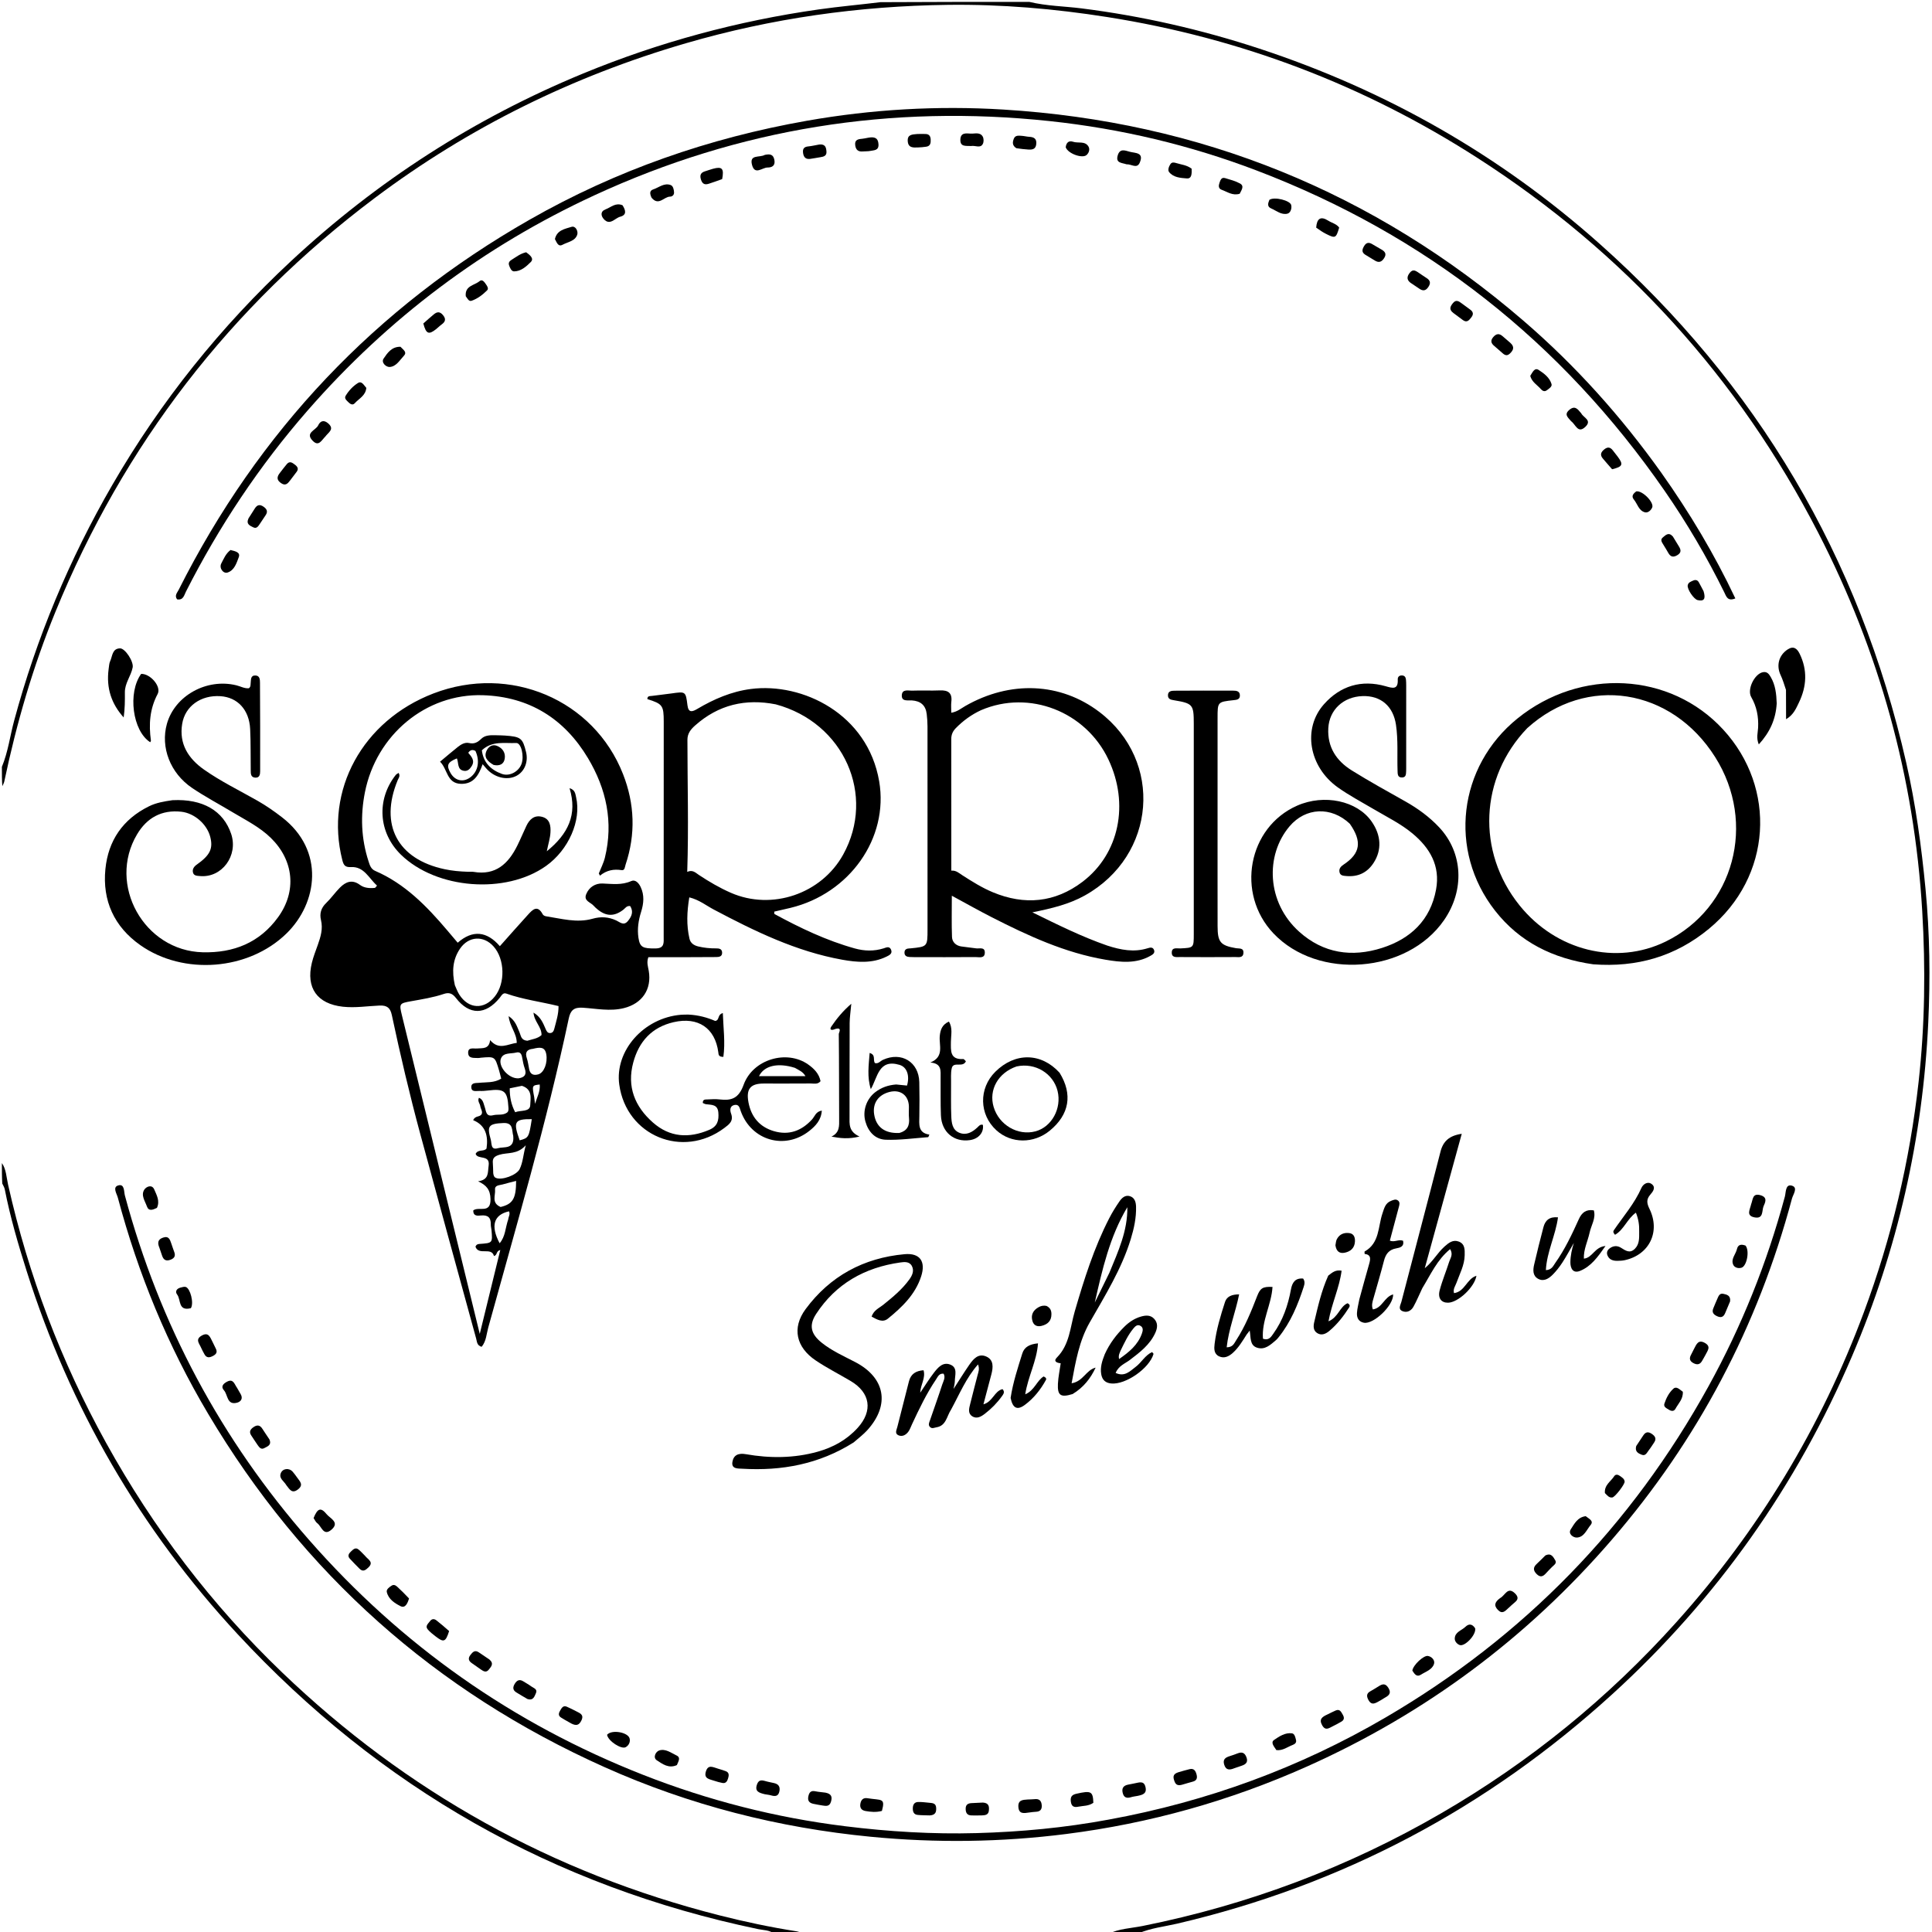 <svg version="1.1" id="Layer_1" xmlns="http://www.w3.org/2000/svg" xmlns:xlink="http://www.w3.org/1999/xlink" x="0px" y="0px"
	 width="100%" viewBox="0 0 1024 1024" enable-background="new 0 0 1024 1024" xml:space="preserve">
<path fill="#000000" opacity="1" stroke="none" 
	d="
M1,406.458 
	C4.33,398.331 5.326,390.021 7.481,382.032 
	C19.349,338.035 36.737,296.379 59.567,256.955 
	C85.225,212.646 116.922,173.13 154.357,138.288 
	C199.927,95.875 251.501,62.696 309.112,38.937 
	C349.344,22.346 391.006,11.095 434.058,4.977 
	C444.753,3.458 455.53,2.516 466.635,1.154 
	C493.021,1 519.042,1 545.531,1 
	C554.916,3.229 564.116,3.293 573.17,4.435 
	C605.316,8.489 636.729,15.654 667.475,25.767 
	C734.687,47.875 795.003,82.192 847.842,129.229 
	C931.274,203.5 985.538,295.185 1010.327,404.186 
	C1015.345,426.252 1018.398,448.598 1020.565,471.139 
	C1022.836,494.761 1023.118,518.406 1022.016,541.992 
	C1019.156,603.217 1005.787,662.186 981.69,718.625 
	C952.271,787.529 909.99,847.432 854.648,897.869 
	C788.301,958.336 711.424,999.15 623.852,1019.587 
	C617.078,1021.167 610.068,1021.869 603.277,1024.767 
	C597.978,1025 592.956,1025 587.467,1025 
	C592.945,1022.233 599.49,1022.038 605.765,1020.777 
	C661.768,1009.526 714.49,989.719 763.921,961.035 
	C810.868,933.792 852.466,899.971 888.669,859.617 
	C932.081,811.226 965.207,756.53 987.887,695.531 
	C1002.576,656.022 1012.217,615.372 1016.895,573.474 
	C1020.269,543.261 1020.614,513.035 1018.811,482.738 
	C1014.606,412.104 996.086,345.333 963.763,282.502 
	C921.362,200.08 860.981,133.733 782.996,83.651 
	C722.932,45.078 657.566,20.195 586.954,9.049 
	C558.913,4.622 530.707,2.214 502.417,2.571 
	C455.296,3.166 408.968,9.698 363.549,22.923 
	C303.518,40.403 248.395,67.556 198.486,105.061 
	C121.988,162.546 65.611,235.729 29.358,324.33 
	C17.476,353.37 8.753,383.378 2.306,414.066 
	C2.138,414.865 1.75,415.617 1.232,416.696 
	C1,413.639 1,410.277 1,406.458 
z"/>
<path fill="#000000" opacity="1" stroke="none" 
	d="
M410.467,1025 
	C407.75,1022.88 404.709,1023.072 402.018,1022.512 
	C293.247,999.878 201.254,947.379 125.892,866.084 
	C74.318,810.449 37.077,746.154 14.136,673.709 
	C9.613,659.427 5.408,645.072 2.525,630.354 
	C2.338,629.398 1.789,628.513 1.204,627.297 
	C1,623.639 1,620.277 1,616.458 
	C3.279,619.639 3.385,623.901 4.285,627.908 
	C15.08,675.982 32.351,721.579 56.21,764.697 
	C81.24,809.934 112.227,850.65 149.517,886.414 
	C215.489,949.687 292.834,992.716 381.488,1015.216 
	C394.868,1018.612 408.388,1021.459 422.04,1023.609 
	C423.169,1023.787 424.256,1024.222 425.682,1024.769 
	C420.978,1025 415.956,1025 410.467,1025 
z"/>
<path fill="#000000" opacity="1" stroke="none" 
	d="
M198.775,470.588 
	C199.331,470.089 199.854,469.386 199.801,469.34 
	C195.531,465.599 193.016,459.178 186.014,459.564 
	C182.969,459.732 182.139,458.637 181.436,455.872 
	C172.022,418.859 192.1,382.015 229.705,367.555 
	C270.247,351.965 314.741,370.783 330.232,410.332 
	C336.38,426.028 336.988,442.112 331.581,458.245 
	C331.18,459.442 331.19,461.461 329.5,461.194 
	C325.335,460.536 321.517,461.207 317.991,464.123 
	C317.789,463.727 317.587,463.331 317.385,462.934 
	C318.478,460.151 319.904,457.449 320.608,454.57 
	C325.217,435.725 321.368,418.109 311.635,401.825 
	C299.111,380.873 280.431,369.237 255.874,368.473 
	C225.77,367.536 199.447,389.467 193.409,419.95 
	C190.977,432.227 191.417,444.453 195.305,456.441 
	C195.966,458.48 196.545,460.594 198.854,461.59 
	C214.626,468.395 226.197,480.306 237.037,493.096 
	C238.75,495.117 240.461,497.14 242.59,499.655 
	C250.465,492.764 257.999,493.482 264.934,501.496 
	C270.073,495.733 274.873,490.262 279.778,484.885 
	C282.229,482.198 284.834,479.312 287.674,484.628 
	C287.94,485.126 288.731,485.54 289.334,485.633 
	C297.531,486.888 305.741,489.305 314.045,486.953 
	C318.505,485.69 322.572,485.974 326.649,487.874 
	C328.674,488.818 330.585,490.831 332.802,488.161 
	C334.862,485.678 335.87,483.131 333.996,480.222 
	C332.093,480.007 331.417,481.364 330.407,482.147 
	C325.701,485.799 321.362,485.791 316.823,482.083 
	C316.051,481.451 315.276,480.796 314.629,480.043 
	C313.034,478.188 309.246,477.543 310.684,473.963 
	C312.202,470.184 315.561,468.128 319.371,468.278 
	C324.528,468.48 329.515,469.238 334.543,466.994 
	C336.728,466.019 338.525,467.955 339.553,470.116 
	C341.627,474.474 341.188,478.891 339.809,483.279 
	C338.39,487.797 337.684,492.375 338.395,497.074 
	C339.158,502.12 340.74,502.786 347.523,502.689 
	C352.317,502.621 351.763,499.531 351.765,496.545 
	C351.782,458.551 351.793,420.557 351.794,382.564 
	C351.795,373.899 351.195,373.091 343.134,370.546 
	C343.044,368.741 344.499,368.989 345.527,368.847 
	C348.988,368.368 352.468,368.032 355.926,367.535 
	C363.389,366.461 363.455,366.425 364.371,373.831 
	C364.897,378.088 367.129,377.186 369.572,375.741 
	C378.399,370.523 387.683,366.511 397.937,365.179 
	C425.298,361.627 459.896,378.367 465.991,414.157 
	C471.117,444.257 450.297,473.606 418.987,481.186 
	C416.106,481.883 413.212,482.525 410.366,483.182 
	C410.422,483.865 410.34,484.369 410.488,484.45 
	C424.106,491.852 438.051,498.515 453.045,502.688 
	C458.101,504.095 463.225,504.252 468.321,502.649 
	C469.697,502.216 471.365,501.324 472.243,503.267 
	C473.224,505.435 471.327,506.309 469.921,507.003 
	C462.334,510.75 454.2,510.07 446.395,508.669 
	C421.988,504.289 399.972,493.546 378.279,482.061 
	C374.227,479.916 370.571,476.91 365.341,475.619 
	C364.093,483.196 363.759,490.393 365.454,497.594 
	C365.999,499.913 367.84,501.105 370.099,501.643 
	C373.194,502.38 376.33,502.692 379.513,502.663 
	C381.061,502.649 382.689,502.84 382.74,504.907 
	C382.792,506.99 381.187,507.241 379.626,507.258 
	C374.627,507.314 369.628,507.317 364.629,507.323 
	C357.661,507.332 350.692,507.326 343.648,507.326 
	C342.618,510.087 343.465,512.312 343.846,514.538 
	C345.531,524.357 340.377,531.887 330.715,534.312 
	C323.36,536.158 316.103,534.568 308.844,534.107 
	C304.19,533.811 302.37,535.476 301.447,539.835 
	C289.749,595.093 273.777,649.242 258.779,703.643 
	C257.834,707.069 257.743,710.863 255.281,713.831 
	C252.774,713.195 252.821,711.106 252.373,709.471 
	C242.47,673.35 232.538,637.237 222.762,601.081 
	C217.114,580.194 212.173,559.128 207.667,537.966 
	C206.864,534.195 205.143,532.788 201.178,532.96 
	C194.705,533.24 188.254,534.297 181.734,533.58 
	C168.141,532.086 162.062,523.627 165.293,510.315 
	C166.074,507.095 167.314,503.981 168.426,500.847 
	C169.941,496.578 171.246,492.333 170.133,487.693 
	C169.299,484.216 170.146,481.239 172.867,478.629 
	C175.497,476.107 177.596,473.036 180.174,470.452 
	C183.255,467.362 186.654,465.952 190.808,469.025 
	C192.982,470.632 195.749,470.895 198.775,470.588 
M411.178,373.323 
	C395.13,370.157 380.788,373.527 368.443,384.502 
	C366.163,386.529 364.349,388.694 364.349,392.112 
	C364.354,415.237 365.036,438.36 364.248,462.113 
	C367.115,460.812 368.661,462.574 370.393,463.718 
	C375.82,467.305 381.407,470.592 387.376,473.202 
	C409.141,482.718 435.374,473.786 446.909,452.933 
	C464.282,421.526 447.4,383.07 411.178,373.323 
M279.473,551.626 
	C282.104,550.78 284.989,550.513 287.02,548.6 
	C287.097,544.214 283.142,541.539 282.766,536.697 
	C286.637,539.005 287.835,542.275 289.201,545.394 
	C289.692,546.514 290.185,547.6 291.6,547.537 
	C293.01,547.474 293.502,546.383 293.807,545.193 
	C294.781,541.378 296.078,537.619 296.033,533.245 
	C286.705,530.943 277.264,529.778 268.322,526.607 
	C266.542,525.976 265.791,527.719 264.855,528.872 
	C257.391,538.068 248.754,538.178 241.643,528.94 
	C239.798,526.544 238.009,525.868 235.274,526.793 
	C229.579,528.72 223.652,529.633 217.758,530.697 
	C211.629,531.803 211.525,531.982 213.043,538.201 
	C224.279,584.238 235.533,630.271 246.782,676.305 
	C249.268,686.478 251.753,696.65 254.281,706.998 
	C257.928,692.098 261.494,677.527 265.168,662.517 
	C262.761,663.082 263.722,665.316 261.816,665.706 
	C260.456,660.723 253.738,665.626 252.008,660.798 
	C252.468,659.579 253.262,659.372 254.111,659.313 
	C261.085,658.829 261.091,658.832 260.506,651.966 
	C260.422,650.972 260.107,649.982 260.134,648.997 
	C260.235,645.38 258.64,643.885 254.967,644.224 
	C253.195,644.387 250.781,644.732 250.846,641.547 
	C253.678,639.25 260.151,643.565 259.976,635.548 
	C259.867,630.519 257.797,628.15 253.383,626.123 
	C259.322,625.252 258.45,621.507 258.99,617.803 
	C259.871,611.771 253.072,614.842 252.096,611.542 
	C253.467,608.97 256.454,610.577 257.872,608.738 
	C258.841,602.095 257.449,596.448 250.799,593.719 
	C251.938,591.047 254.476,592.347 255.372,590.301 
	C255.812,588.98 254.751,587.669 254.543,586.217 
	C254.346,584.838 252.968,583.662 253.85,581.836 
	C256.126,582.769 256.259,584.919 256.895,586.678 
	C257.699,588.902 257.489,592.061 261.397,591.088 
	C263.794,590.492 266.459,591.291 268.664,589.759 
	C269.592,589.114 269.546,588.077 269.485,587.046 
	C268.963,578.252 267.366,576.922 258.663,577.992 
	C257.18,578.174 255.667,578.299 254.181,578.221 
	C252.503,578.132 249.946,578.994 249.802,576.321 
	C249.66,573.692 252.256,574.101 253.94,573.919 
	C257.817,573.498 261.873,574.046 265.65,571.699 
	C265.232,570.088 264.905,568.653 264.486,567.246 
	C262.318,559.953 262.309,559.955 254.915,560.604 
	C254.417,560.648 253.917,560.809 253.428,560.773 
	C251.2,560.611 248.113,561.245 248.129,557.869 
	C248.144,554.894 251.044,555.89 252.842,555.72 
	C255.813,555.438 259.232,556.195 259.767,551.273 
	C264.525,556.88 269.156,553.244 273.885,552.774 
	C273.886,547.563 270.101,543.998 269.591,538.572 
	C273.262,540.998 274.066,544.252 275.37,547.199 
	C276.132,548.919 276.084,551.328 279.473,551.626 
M241.087,522.182 
	C241.853,523.835 242.446,525.597 243.414,527.122 
	C248.333,534.869 256.645,535.27 262.302,528.106 
	C267.891,521.03 267.572,508.37 261.637,501.676 
	C256.31,495.668 248.367,496.16 243.84,502.796 
	C239.932,508.524 239.436,514.819 241.087,522.182 
M261.423,621.801 
	C261.568,622.808 261.763,623.832 262.796,624.301 
	C265.96,625.735 273.846,622.846 275.422,619.644 
	C277.167,616.1 277.279,612.182 278.666,607.016 
	C274.173,612.083 269.02,610.697 264.647,612.063 
	C262.05,612.874 260.968,613.865 261.214,616.478 
	C261.354,617.967 261.317,619.473 261.423,621.801 
M272.023,602.019 
	C271.21,599.061 272.156,594.997 266.815,595.225 
	C258.873,595.564 258.062,596.844 260.075,603.86 
	C260.731,606.144 259.981,609.709 263.87,608.573 
	C267.097,607.631 272.797,609.425 272.023,602.019 
M274.857,571.531 
	C277.907,571.064 279.296,569.637 278.148,566.381 
	C277.49,564.514 277.109,562.534 276.768,560.576 
	C276.438,558.685 275.775,557.296 273.55,557.878 
	C270.773,558.603 266.988,557.776 265.589,560.845 
	C263.712,564.962 269.426,571.86 274.857,571.531 
M282.484,555.892 
	C279.269,556.201 278.167,557.745 279.245,560.934 
	C279.875,562.8 280.066,564.813 280.484,566.753 
	C281.072,569.483 282.825,570.131 285.328,569.427 
	C288.348,568.577 290.319,563.365 289.551,558.837 
	C288.855,554.729 286.211,554.964 282.484,555.892 
M276.624,575.507 
	C274.533,575.937 272.442,576.367 270.169,576.835 
	C270.143,581.372 270.914,585.44 273.055,589.5 
	C276.119,588.297 280.949,589.473 281.041,585.701 
	C281.121,582.433 282.496,577.394 276.624,575.507 
M265.324,639.729 
	C271.807,638.171 273.528,635.303 273.56,625.908 
	C271.154,626.53 268.754,627.098 266.387,627.78 
	C264.739,628.254 262.147,628.1 262.386,630.557 
	C262.687,633.659 260.328,637.532 265.324,639.729 
M269.369,646.301 
	C269.508,644.884 270.556,643.537 269.771,642.027 
	C261.715,643.843 259.865,649.627 264.81,658.952 
	C267.93,655.344 267.778,650.871 269.369,646.301 
M281.859,593.179 
	C272.654,593.076 271.884,594.546 275.444,604.397 
	C280.177,603.131 280.365,602.825 281.859,593.179 
M283.128,581.419 
	C283.275,582.632 283.422,583.844 283.569,585.057 
	C284.592,581.641 286.424,578.477 286.059,574.813 
	C281.987,575.268 281.962,575.32 283.128,581.419 
z"/>
<path fill="#000000" opacity="1" stroke="none" 
	d="
M586.819,501.158 
	C594.107,503.524 601.072,504.844 608.267,502.595 
	C609.568,502.188 611.033,501.826 611.667,503.522 
	C612.284,505.172 610.916,505.946 609.782,506.59 
	C602.146,510.929 593.827,510.006 585.872,508.654 
	C564.457,505.015 544.928,495.975 525.745,486.202 
	C518.807,482.667 512.025,478.825 504.488,474.754 
	C504.488,482.485 504.312,489.554 504.578,496.607 
	C504.679,499.265 506.591,501.174 509.407,501.627 
	C512.028,502.048 514.687,502.23 517.309,502.642 
	C519.072,502.919 521.955,501.744 521.973,504.825 
	C521.992,508.213 518.934,507.247 517.009,507.264 
	C506.18,507.36 495.349,507.306 484.519,507.297 
	C483.687,507.297 482.852,507.278 482.022,507.225 
	C480.543,507.129 479.378,506.58 479.393,504.877 
	C479.408,503.124 480.645,502.721 482.11,502.672 
	C482.277,502.667 482.444,502.666 482.609,502.65 
	C491.611,501.751 491.607,501.751 491.607,492.462 
	C491.607,456.639 491.617,420.816 491.595,384.994 
	C491.593,382.839 491.429,380.675 491.188,378.532 
	C490.66,373.83 487.96,371.523 483.236,371.227 
	C481.137,371.096 477.74,371.97 477.984,368.406 
	C478.214,365.048 481.535,366.134 483.632,366.052 
	C488.457,365.863 493.3,366.139 498.124,365.931 
	C502.517,365.741 504.784,367.229 504.229,371.954 
	C504.019,373.741 504.195,375.573 504.195,377.772 
	C507.401,377.246 509.429,375.452 511.667,374.173 
	C535.511,360.552 562.118,361.725 582.666,377.339 
	C616.825,403.295 612.847,453.46 575.006,474.604 
	C566.749,479.218 557.738,481.422 547.178,483.561 
	C560.854,490.246 573.271,496.45 586.819,501.158 
M519.945,376.42 
	C514.91,378.76 510.491,381.951 506.604,385.92 
	C504.999,387.559 504.188,389.357 504.192,391.693 
	C504.235,414.817 504.218,437.941 504.218,461.461 
	C506.7,461.226 508.29,462.76 510.071,463.906 
	C515.253,467.239 520.48,470.521 526.176,472.897 
	C543.05,479.939 559.163,478.448 573.772,467.354 
	C593.269,452.549 598.648,426.119 587.483,402.537 
	C575.477,377.181 545.62,365.39 519.945,376.42 
z"/>
<path fill="#000000" opacity="1" stroke="none" 
	d="
M587.562,964.437 
	C639.93,954.856 688.801,936.94 734.386,910.299 
	C807.615,867.502 864.7,808.867 905.647,734.583 
	C923.175,702.787 936.561,669.305 946.013,634.237 
	C946.613,632.012 946.251,627.441 949.707,628.419 
	C953.165,629.398 950.367,633.077 949.778,635.283 
	C931.732,702.874 899.876,763.268 854.197,816.199 
	C809.325,868.195 755.438,908.279 692.664,936.318 
	C651.935,954.51 609.406,966.422 565.206,972.044 
	C530.76,976.425 496.229,976.883 461.566,973.524 
	C412.548,968.774 365.481,956.774 320.608,936.704 
	C230.722,896.501 160.548,833.939 110.25,749.231 
	C88.941,713.345 73.187,675.1 62.458,634.786 
	C61.892,632.656 59.539,629.229 62.627,628.31 
	C66.094,627.277 65.633,631.554 66.19,633.624 
	C84.581,702.066 117.131,762.953 163.82,816.213 
	C212.712,871.986 271.732,913.535 340.769,940.666 
	C375.308,954.24 411.014,963.372 447.912,967.938 
	C471.109,970.809 494.359,972.229 517.682,971.581 
	C540.981,970.934 564.183,968.775 587.562,964.437 
z"/>
<path fill="#000000" opacity="1" stroke="none" 
	d="
M844.408,511.099 
	C823.169,508.077 805.44,499.354 792.363,482.619 
	C767.493,450.789 772.822,406.249 804.293,380.811 
	C837.698,353.81 885.253,356.11 913.37,386.737 
	C941.776,417.678 939.237,464.671 905.757,492.299 
	C888.065,506.898 867.637,512.859 844.408,511.099 
M809.449,385.95 
	C784.262,412.214 782.54,451.377 805.322,479.784 
	C824.724,503.975 856.626,511.888 882.898,499.026 
	C919.131,481.287 931.183,436.253 909.063,401.253 
	C885.908,364.614 840.942,357.443 809.449,385.95 
z"/>
<path fill="#000000" opacity="1" stroke="none" 
	d="
M91.429,424.117 
	C107.477,423.316 118.404,429.713 122.524,441.996 
	C126.388,453.514 117.584,465.393 105.979,464.325 
	C104.48,464.188 102.723,464.242 102.283,462.448 
	C101.851,460.686 102.783,459.325 104.301,458.251 
	C111.352,453.266 113.023,449.755 111.436,443.572 
	C109.696,436.792 103.001,430.997 96.117,430.237 
	C85.66,429.083 77.863,433.452 72.653,442.205 
	C56.769,468.891 76.359,503.958 107.45,504.728 
	C123.831,505.134 137.584,499.663 147.378,486.163 
	C157.381,472.375 155.737,456.029 143.553,444.114 
	C137.635,438.326 130.262,434.697 123.274,430.502 
	C116.136,426.216 108.746,422.309 101.854,417.662 
	C90.18,409.791 84.995,396.043 88.457,383.67 
	C92.641,368.713 109.541,359.355 125.278,363.228 
	C127.507,363.776 129.599,365.002 131.904,364.79 
	C132.972,364.004 132.753,362.936 132.867,361.975 
	C133.078,360.214 132.729,357.903 135.459,358.027 
	C137.735,358.13 137.787,360.291 137.797,361.837 
	C137.901,377.498 137.913,393.16 137.883,408.822 
	C137.88,410.496 137.571,412.376 135.18,412.159 
	C132.856,411.948 132.925,410.011 132.897,408.372 
	C132.773,401.042 132.95,393.698 132.585,386.382 
	C132.075,376.165 125.889,369.572 116.78,368.987 
	C106.526,368.328 98.114,374.213 96.562,383.64 
	C94.814,394.26 99.788,402.029 108.126,407.899 
	C117.137,414.24 127.076,419.037 136.623,424.483 
	C141.127,427.052 145.339,429.999 149.436,433.156 
	C172.333,450.799 168.352,478.62 151.873,494.736 
	C131.756,514.407 97.24,517.09 74.309,500.904 
	C60.554,491.195 54.213,477.423 55.86,460.676 
	C57.349,445.537 65.098,434.2 78.976,427.354 
	C82.786,425.475 86.861,424.769 91.429,424.117 
z"/>
<path fill="#000000" opacity="1" stroke="none" 
	d="
M715.427,436.612 
	C705.615,427.329 692.005,427.874 683.443,438.017 
	C670.518,453.33 671.317,478.316 688.602,493.835 
	C701.444,505.365 716.577,507.517 732.522,502.412 
	C747.626,497.577 758.168,487.726 761.151,471.418 
	C763.446,458.864 757.864,449.41 748.598,441.718 
	C742.416,436.586 735.175,433.06 728.296,428.99 
	C721.846,425.174 715.164,421.67 709.077,417.336 
	C693.721,406.4 690.236,386.125 701.778,373.198 
	C710.426,363.513 721.592,360.091 734.401,363.709 
	C737.94,364.708 741.132,365.808 740.838,360.115 
	C740.771,358.802 741.607,357.956 743.055,357.996 
	C744.515,358.037 745.076,358.974 745.194,360.26 
	C745.286,361.254 745.314,362.256 745.314,363.255 
	C745.319,377.921 745.314,392.587 745.31,407.253 
	C745.31,407.753 745.321,408.254 745.285,408.752 
	C745.177,410.233 745.316,411.984 743.19,412.076 
	C740.714,412.184 740.792,410.238 740.736,408.581 
	C740.459,400.432 741.102,392.268 739.892,384.129 
	C738.437,374.337 731.916,368.613 722.134,368.947 
	C711.926,369.296 704.557,376.282 704.031,385.934 
	C703.479,396.043 708.347,403.276 716.455,408.335 
	C725.776,414.151 735.424,419.449 744.998,424.853 
	C751.583,428.57 757.64,433.008 762.786,438.491 
	C775.439,451.974 776.37,471.776 765.369,487.704 
	C745.848,515.967 698.538,519.614 674.919,494.676 
	C654.927,473.568 661.469,438.462 687.531,427.002 
	C701.864,420.699 719.286,424.409 726.974,435.402 
	C732.078,442.701 732.475,450.528 728.021,457.366 
	C724.609,462.604 719.727,464.864 713.52,464.309 
	C712.015,464.174 710.359,464.144 709.965,462.259 
	C709.568,460.363 710.678,459.213 712.195,458.204 
	C721.041,452.318 722.038,446.053 715.427,436.612 
z"/>
<path fill="#000000" opacity="1" stroke="none" 
	d="
M880.506,250.534 
	C895.544,271.76 908.658,293.685 919.766,317.17 
	C915.629,318.914 914.928,316.025 913.932,314.001 
	C904.718,295.277 894.175,277.329 882.306,260.176 
	C827.7,181.262 755.667,124.495 665.942,90.329 
	C630.605,76.873 594.098,68.221 556.486,64.199 
	C472.396,55.206 391.838,68.036 315.032,103.521 
	C256.264,130.671 205.649,168.778 163.059,217.563 
	C137.493,246.847 116.129,278.922 98.559,313.564 
	C97.575,315.505 97.163,318.26 93.862,317.667 
	C92.35,315.65 93.941,314.132 94.693,312.637 
	C136.999,228.56 198.951,163.076 280.721,116.432 
	C326.605,90.259 375.742,73.146 427.728,63.994 
	C462.172,57.929 496.939,55.926 531.725,58.062 
	C636.111,64.472 728.254,101.745 807.566,170.088 
	C835.071,193.79 859.199,220.67 880.506,250.534 
z"/>
<path fill="#000000" opacity="1" stroke="none" 
	d="
M645.333,467 
	C645.337,475.332 645.322,483.164 645.349,490.995 
	C645.378,499.382 646.872,501.128 655.099,502.564 
	C656.772,502.856 659.227,502.243 659.045,505.097 
	C658.869,507.849 656.476,507.245 654.794,507.256 
	C644.964,507.322 635.132,507.316 625.301,507.256 
	C623.583,507.246 621.126,507.699 621.062,505.044 
	C620.985,501.853 623.79,502.77 625.555,502.684 
	C632.713,502.335 632.727,502.394 632.728,495.019 
	C632.732,457.86 632.735,420.701 632.727,383.542 
	C632.724,373.418 632.214,372.821 622.218,371.141 
	C620.658,370.879 619.105,370.616 619.041,368.668 
	C618.964,366.283 620.882,366.101 622.531,366.09 
	C632.862,366.021 643.192,366.019 653.523,366.057 
	C655.189,366.064 657.094,366.208 657.168,368.514 
	C657.243,370.848 655.401,370.926 653.691,371.115 
	C645.332,372.038 645.337,372.05 645.338,380.518 
	C645.338,409.178 645.335,437.839 645.333,467 
z"/>
<path fill="#000000" opacity="1" stroke="none" 
	d="
M452.439,764.525 
	C434.142,776.066 414.32,779.703 393.392,778.452 
	C391.135,778.317 387.574,778.66 388.192,774.866 
	C388.784,771.235 391.316,770.05 395.274,770.743 
	C408.026,772.976 420.802,772.944 433.369,769.435 
	C441.534,767.156 448.794,763.163 454.562,756.816 
	C462.776,747.777 461.318,738.137 450.832,731.939 
	C444.667,728.295 438.248,725.039 432.319,721.049 
	C422,714.104 419.594,703.873 426.981,693.867 
	C439.899,676.369 457.769,666.711 479.428,664.749 
	C487.624,664.007 490.763,668.619 488.25,676.443 
	C485.157,686.07 478.148,692.791 470.614,698.908 
	C467.804,701.188 464.78,699.36 461.962,697.819 
	C463.142,694.369 465.985,693.304 468.119,691.586 
	C473.191,687.503 478.209,683.384 482.037,678.041 
	C483.55,675.93 484.608,673.519 483.326,671.037 
	C482.012,668.495 479.263,668.835 477.049,669.15 
	C458.317,671.821 443.033,680.393 432.568,696.412 
	C428.577,702.521 429.805,707.091 435.542,711.687 
	C440.917,715.992 447.205,718.761 453.256,721.913 
	C469.209,730.222 471.842,744.535 459.752,757.956 
	C457.65,760.289 455.081,762.202 452.439,764.525 
z"/>
<path fill="#000000" opacity="1" stroke="none" 
	d="
M364.871,537.752 
	C370.203,538.005 374.83,539.303 379.067,541.122 
	C381.56,540.736 380.009,537.861 383.113,536.945 
	C383.379,544.888 384.462,552.485 383.4,560.161 
	C380.751,560.182 380.868,558.863 380.72,557.735 
	C379.034,544.885 370.011,538.779 357.04,541.769 
	C345.468,544.437 338.639,552.003 335.632,563.159 
	C332.184,575.949 336.46,586.497 346.057,594.952 
	C354.993,602.824 365.086,603.434 375.896,598.849 
	C380.32,596.973 381.08,593.853 380.738,589.666 
	C380.378,585.263 377.113,585.641 374.187,585.257 
	C373.579,585.177 373.009,584.808 372.494,584.601 
	C372.418,582.529 373.897,582.779 374.921,582.722 
	C377.079,582.604 379.275,582.465 381.409,582.72 
	C387.75,583.48 391.529,582.157 394.13,574.974 
	C399.067,561.342 417.034,556.243 428.291,564.156 
	C431.448,566.375 434.113,569.05 434.906,573.055 
	C433.362,574.907 431.406,574.251 429.693,574.266 
	C421.366,574.335 413.038,574.292 404.711,574.298 
	C397.739,574.302 395.371,577.177 396.702,584.263 
	C398.15,591.972 402.601,597.297 410.139,599.521 
	C418.108,601.872 424.82,599.415 430.386,593.334 
	C431.831,591.755 432.386,589.11 435.578,588.646 
	C435.238,593.714 432.25,596.794 428.949,599.411 
	C416.007,609.667 398.275,604.536 392.652,589.029 
	C392.036,587.331 391.769,585.109 389.207,585.672 
	C386.672,586.23 386.91,588.671 387.465,590.174 
	C388.939,594.163 386.528,595.891 383.909,597.856 
	C361.874,614.383 331.949,602.023 328.218,574.823 
	C325.763,556.923 341.192,539.469 360.919,537.848 
	C362.079,537.753 363.248,537.777 364.871,537.752 
M421.31,565.983 
	C412.291,563.125 405.016,564.787 402.282,570.394 
	C410.411,570.394 418.497,570.394 426.914,570.394 
	C425.569,568.027 423.645,567.33 421.31,565.983 
z"/>
<path fill="#000000" opacity="1" stroke="none" 
	d="
M248.062,462.057 
	C249.383,462.082 250.235,461.978 251.045,462.116 
	C262.743,464.103 269.441,457.754 274.174,448.216 
	C275.875,444.788 277.337,441.244 278.975,437.784 
	C280.613,434.322 283.109,431.896 287.217,432.912 
	C291.547,433.983 291.962,437.754 291.751,441.308 
	C291.579,444.218 290.654,447.083 289.811,451.195 
	C301.165,441.984 306.12,431.74 301.874,417.748 
	C304.873,418.67 304.933,420.791 305.348,422.57 
	C308.21,434.868 301.366,450.469 289.433,458.955 
	C268.026,474.177 231.25,471.308 212.464,452.95 
	C200.574,441.331 199.432,423.829 209.737,410.76 
	C210.098,410.301 210.717,410.045 211.265,409.659 
	C212.312,411.325 211.235,412.411 210.758,413.568 
	C201.018,437.162 210.679,455.403 235.685,460.705 
	C239.617,461.539 243.576,461.914 248.062,462.057 
z"/>
<path fill="#000000" opacity="1" stroke="none" 
	d="
M753.829,682.814 
	C752.172,686.303 750.843,689.55 749.15,692.594 
	C747.905,694.831 745.59,695.972 743.196,694.872 
	C740.875,693.805 742.347,691.594 742.763,689.991 
	C749.657,663.449 756.717,636.95 763.497,610.38 
	C764.902,604.875 768.132,601.909 774.762,600.937 
	C768.226,624.684 761.691,648.432 755.156,672.179 
	C759.419,668.75 761.8,664.086 765.671,660.649 
	C767.893,658.675 770.154,656.887 773.218,658.072 
	C776.508,659.343 776.367,662.411 776.314,665.287 
	C776.216,670.603 773.646,675.182 771.925,680.016 
	C771.343,681.652 770.061,683.149 770.649,685.387 
	C776.468,684.616 777.392,677.746 782.542,676.192 
	C781.512,682.308 772.785,690.397 767.48,690.462 
	C763.927,690.506 761.962,688.05 763.058,683.885 
	C764.407,678.755 766.496,673.824 768.095,668.753 
	C768.7,666.835 770.349,664.959 768.61,662.053 
	C761.738,667.662 758.341,675.428 753.829,682.814 
z"/>
<path fill="#000000" opacity="1" stroke="none" 
	d="
M568.516,738.87 
	C562.151,740.831 560.427,739.654 560.722,733.435 
	C560.894,729.819 561.678,726.232 562.195,722.569 
	C560.289,722.366 558.067,721.633 560.218,719.461 
	C566.939,712.672 567.204,703.446 569.622,695.143 
	C574.562,678.185 579.831,661.396 587.941,645.641 
	C589.534,642.548 591.389,639.567 593.368,636.704 
	C594.602,634.92 596.363,633.271 598.806,633.978 
	C601.471,634.749 602.069,637.244 602.131,639.584 
	C602.285,645.454 601.043,651.151 599.333,656.732 
	C594.458,672.638 585.722,686.627 577.559,700.934 
	C571.989,710.694 570.099,721.675 567.974,733.166 
	C574.13,732.181 575.599,726.143 580.711,724.868 
	C578.047,730.54 574.354,735.336 568.516,738.87 
M588.008,674.568 
	C592.605,663.397 597.723,652.37 597.507,639.85 
	C588.173,655.436 584.227,672.879 580.264,690.372 
	C582.75,685.337 585.237,680.301 588.008,674.568 
z"/>
<path fill="#000000" opacity="1" stroke="none" 
	d="
M504.124,747.057 
	C501.725,750.681 501.525,755.664 496.342,756.506 
	C495.218,756.688 494.051,757.366 493.021,756.438 
	C491.75,755.293 492.506,753.96 492.925,752.736 
	C495.081,746.441 497.356,740.184 499.4,733.853 
	C499.978,732.064 501.256,730.224 500.154,728.098 
	C497.751,727.779 497.068,729.726 496.101,731.156 
	C491.046,738.628 487.189,746.746 483.381,754.889 
	C482.749,756.242 482.269,757.717 481.392,758.891 
	C480.125,760.586 478.182,761.635 476.161,760.719 
	C474.083,759.778 475.228,757.817 475.609,756.296 
	C477.629,748.233 479.721,740.189 481.764,732.132 
	C482.766,728.179 485.471,726.564 489.502,726.256 
	C490.69,730.382 487.95,733.716 487.745,738.159 
	C490.387,734.263 492.506,730.798 494.975,727.603 
	C497.117,724.833 499.723,721.705 503.669,723.266 
	C507.746,724.878 506.081,728.918 506.076,732.093 
	C506.074,733.183 505.734,734.272 505.412,736.162 
	C508.465,731.451 510.965,727.395 513.673,723.482 
	C515.806,720.4 518.451,717.158 522.63,718.939 
	C526.81,720.721 526.411,724.732 525.435,728.479 
	C524.111,733.565 522.747,738.639 521.242,744.314 
	C526.232,742.921 527.029,737.267 531.36,736.267 
	C532.752,737.78 531.824,738.927 531.073,739.981 
	C528.547,743.528 525.5,746.613 522.07,749.266 
	C520.086,750.8 517.704,752.28 515.219,750.599 
	C512.865,749.006 513.653,746.435 514.206,744.182 
	C515.476,739.017 516.841,733.875 518.17,728.724 
	C518.575,727.152 519.299,725.61 518.372,723.17 
	C512.006,730.392 508.592,738.837 504.124,747.057 
z"/>
<path fill="#000000" opacity="1" stroke="none" 
	d="
M660.781,707.276 
	C658.473,710.907 656.419,714.369 653.412,717.065 
	C651.351,718.914 648.871,720.19 646.106,718.874 
	C643.345,717.559 643.462,714.777 643.763,712.3 
	C644.69,704.673 646.93,697.334 649.283,690.062 
	C650.237,687.115 652.943,686.042 656.77,686.052 
	C654.842,695.594 651.217,704.485 650.161,714.099 
	C653.467,714.093 654.132,712.004 655.17,710.411 
	C659.93,703.111 663.171,695.085 666.293,687.002 
	C667.951,682.708 669.335,681.843 674.454,682.103 
	C673.909,691.45 668.62,700.024 669.392,709.558 
	C672.546,710.65 673.686,708.556 674.893,706.875 
	C679.945,699.838 682.686,691.849 684.229,683.417 
	C684.911,679.692 686.538,677.306 690.678,677.658 
	C691.805,679.216 691.417,680.725 690.964,682.116 
	C687.86,691.659 684.07,700.872 677.682,708.782 
	C677.264,709.299 676.84,709.828 676.338,710.257 
	C673.409,712.756 670.403,715.695 666.199,714.278 
	C662.329,712.974 663.013,708.948 662.371,705.227 
	C661.704,706.083 661.334,706.557 660.781,707.276 
z"/>
<path fill="#000000" opacity="1" stroke="none" 
	d="
M720.488,688.635 
	C722.271,682.151 723.908,676.056 725.658,669.993 
	C726.417,667.36 726.846,665.025 723.274,664.587 
	C723.274,663.937 723.152,663.392 723.292,663.314 
	C731.271,658.854 730.329,650.203 732.727,643.15 
	C733.648,640.441 734.209,637.665 737.299,636.474 
	C738.566,635.986 739.834,635.347 741.035,636.353 
	C742.086,637.233 741.742,638.5 741.446,639.622 
	C739.881,645.554 738.279,651.477 736.653,657.545 
	C739.016,658.623 741.282,656.713 743.664,657.622 
	C744.354,660.753 742.018,661.305 740.021,661.659 
	C736.198,662.335 734.456,664.65 733.536,668.225 
	C731.798,674.981 729.797,681.669 727.903,688.385 
	C727.409,690.135 726.837,691.879 727.633,694.011 
	C732.595,693.368 733.749,687.292 738.392,686.066 
	C738.62,691.985 728,702.042 722.868,701.069 
	C720.074,700.539 719.066,698.424 719.22,695.897 
	C719.36,693.595 719.979,691.322 720.488,688.635 
z"/>
<path fill="#000000" opacity="1" stroke="none" 
	d="
M474.973,574.795 
	C477.186,574.986 478.982,575.182 480.736,575.374 
	C482.22,570.312 480.856,565.623 476.79,564.407 
	C465.669,561.08 465.22,570.967 461.548,577.269 
	C459.505,570.861 460.431,564.598 460.935,558.081 
	C464.363,559.109 462.54,561.805 463.719,563.433 
	C465.494,564.004 466.585,562.371 467.981,561.731 
	C477.76,557.251 486.983,562.833 487.245,573.553 
	C487.39,579.54 487.358,585.534 487.274,591.523 
	C487.212,595.881 486.458,600.467 492.579,601.361 
	C492.208,602.17 492.092,602.706 491.939,602.717 
	C484.44,603.265 476.917,604.357 469.445,604.081 
	C463.888,603.876 460.2,599.892 458.669,594.391 
	C457.089,588.711 459.226,582.452 463.971,578.826 
	C467.086,576.446 470.644,575.137 474.973,574.795 
M476.716,600.488 
	C480.78,599.368 482.222,596.642 481.789,592.571 
	C481.579,590.593 481.776,588.575 481.743,586.575 
	C481.643,580.565 477.262,577.266 471.405,578.773 
	C465.464,580.301 462.4,584.81 463.323,590.662 
	C464.37,597.293 468.886,600.867 476.716,600.488 
z"/>
<path fill="#000000" opacity="1" stroke="none" 
	d="
M842.503,653.412 
	C841.464,658.114 839.301,662.175 839.481,667.102 
	C844.126,666.664 845.09,660.941 850.951,660.391 
	C846.784,666.35 843.243,671.264 837.442,673.601 
	C833.702,675.109 832.304,672.206 832.338,668.982 
	C832.373,665.527 833.113,662.125 834.171,658.788 
	C832.179,662.225 830.316,665.745 828.154,669.071 
	C826.622,671.427 824.869,673.704 822.881,675.682 
	C820.836,677.716 818.173,679.401 815.249,677.802 
	C812.269,676.173 812.48,673.05 813.136,670.224 
	C814.678,663.585 816.327,656.968 818.067,650.377 
	C819.016,646.782 821.28,644.772 825.765,645.212 
	C824.491,654.807 819.848,663.484 819.34,673.193 
	C822.477,673.061 823.2,670.982 824.297,669.435 
	C829.427,662.195 833.189,654.203 836.824,646.159 
	C838.371,642.736 840.614,640.849 844.764,641.516 
	C845.956,645.771 843.402,649.249 842.503,653.412 
z"/>
<path fill="#000000" opacity="1" stroke="none" 
	d="
M561.577,568.553 
	C568.675,580.014 566.781,590.741 556.426,599.258 
	C547.91,606.264 535.962,606.2 528.142,599.108 
	C518.924,590.747 518.663,576.846 527.558,568.039 
	C537.962,557.738 551.801,557.828 561.577,568.553 
M538.807,565.234 
	C529.075,568.572 523.954,577.598 526.641,586.678 
	C529.476,596.259 539.459,602.102 548.787,599.641 
	C557.401,597.367 562.822,587.484 560.533,578.226 
	C558.256,569.017 548.789,563.069 538.807,565.234 
z"/>
<path fill="#000000" opacity="1" stroke="none" 
	d="
M585.548,717.762 
	C588.137,712.022 591.694,707.43 595.846,703.278 
	C598.354,700.769 601.255,698.813 604.689,697.824 
	C607.155,697.113 609.698,696.848 611.693,698.96 
	C613.83,701.223 613.513,703.825 612.343,706.414 
	C609.48,712.75 604.15,716.759 598.83,720.816 
	C596.285,722.757 592.905,723.843 591.315,727.68 
	C596.129,729.923 598.918,726.732 601.945,724.453 
	C605.055,722.111 606.921,718.303 610.641,716.628 
	C611.034,717.144 611.439,717.457 611.387,717.638 
	C609.177,725.279 596.656,733.973 589.01,733.275 
	C585.9,732.991 584.182,731.367 583.667,728.325 
	C583.055,724.712 584.115,721.399 585.548,717.762 
M593.868,715.999 
	C593.421,717.208 592.673,718.352 593.136,720.324 
	C598.433,716.644 603.096,712.867 605.244,706.762 
	C605.75,705.326 606.096,703.68 604.484,702.73 
	C602.798,701.737 601.612,703.048 600.677,704.182 
	C597.901,707.548 596.065,711.485 593.868,715.999 
z"/>
<path fill="#000000" opacity="1" stroke="none" 
	d="
M504.078,575.04 
	C504.1,580.863 503.976,586.199 504.196,591.52 
	C504.341,595.011 504.664,598.854 508.502,600.402 
	C512.163,601.878 515.282,600.133 518.001,597.596 
	C518.805,596.846 519.541,595.757 520.945,596.187 
	C521.568,600.245 518.678,603.625 514.049,604.288 
	C505.64,605.493 499.083,600.064 498.711,591.239 
	C498.431,584.591 498.624,577.923 498.543,571.265 
	C498.501,567.738 499.333,563.634 493.094,563.16 
	C500.631,560.087 497.645,554.078 498.089,549.172 
	C498.395,545.793 499.386,543.056 502.934,541.454 
	C505.059,544.9 504.027,548.615 504.004,552.095 
	C503.971,556.934 503.405,561.717 510.569,561.317 
	C511.001,561.293 511.479,562.094 511.943,562.518 
	C510.334,566.073 505.377,562.413 504.465,566.101 
	C503.801,568.784 504.17,571.722 504.078,575.04 
z"/>
<path fill="#000000" opacity="1" stroke="none" 
	d="
M442.709,545.389 
	C440.768,546.281 439.382,545.878 440.665,544.015 
	C443.438,539.99 446.48,536.105 451.211,532.013 
	C450.828,536.294 450.346,539.268 450.332,542.244 
	C450.255,558.742 450.312,575.239 450.275,591.736 
	C450.266,595.666 449.678,599.733 455.558,602.385 
	C449.631,603.853 445.32,603.282 440.689,602.423 
	C445.137,600.282 444.783,596.669 444.764,593.049 
	C444.685,578.051 444.753,563.053 444.574,548.057 
	C444.566,547.35 446.588,544.284 442.709,545.389 
z"/>
<path fill="#000000" opacity="1" stroke="none" 
	d="
M868.797,652.959 
	C868.904,649.338 868.464,646.253 867.063,642.74 
	C862.496,645.939 860.685,651.817 855.988,654.467 
	C854.917,653.286 854.989,652.606 855.369,652.05 
	C860.408,644.683 866.328,637.914 869.995,629.61 
	C870.802,627.782 873.164,625.95 875.379,627.54 
	C877.809,629.284 876.113,631.575 874.739,633.131 
	C872.506,635.662 872.814,637.757 874.249,640.699 
	C880.172,652.836 874.188,665.052 861.18,667.917 
	C859.897,668.199 858.547,668.251 857.227,668.269 
	C854.93,668.299 852.879,667.667 851.965,665.313 
	C851.441,663.964 851.866,662.668 853.038,661.75 
	C854.94,660.259 857.082,660.07 859.09,661.298 
	C861.564,662.811 863.844,664.62 866.577,661.81 
	C868.91,659.41 868.821,656.406 868.797,652.959 
z"/>
<path fill="#000000" opacity="1" stroke="none" 
	d="
M263.136,389.705 
	C264.927,389.755 266.259,389.764 267.585,389.857 
	C276.07,390.447 277.022,391.196 278.823,398.612 
	C280.068,403.739 278.073,408.815 273.906,411.119 
	C269.385,413.619 263.111,412.495 258.742,408.344 
	C257.794,407.443 256.995,406.386 255.806,405.036 
	C253.785,410.732 251.147,415.672 244.234,415.446 
	C236.722,415.2 237.272,407.617 233.232,403.713 
	C236.545,400.954 239.553,398.363 242.661,395.898 
	C244.376,394.538 246.42,393.318 248.617,393.819 
	C251.438,394.464 253.199,393.423 255.122,391.549 
	C257.138,389.583 259.978,389.623 263.136,389.705 
M255.399,397.672 
	C256.177,404.183 260.188,408.079 266.014,410.188 
	C270.101,411.667 274.995,408.941 276.443,404.815 
	C277.878,400.724 276.276,393.669 273.585,393.803 
	C267.521,394.105 260.946,392.457 255.399,397.672 
M252.003,398.025 
	C250.465,397.164 249.218,397.434 248.188,399.001 
	C249.933,401.081 251.835,403.106 250.007,406.057 
	C249.079,407.554 247.893,408.807 246.036,408.569 
	C242.168,408.074 243.213,404.293 242.159,401.968 
	C237.147,404.001 236.48,405.633 238.796,409.708 
	C241.27,414.062 245.939,414.872 249.772,411.61 
	C253.354,408.561 254.426,403.404 252.003,398.025 
z"/>
<path fill="#000000" opacity="1" stroke="none" 
	d="
M946.612,365.666 
	C945.646,362.76 944.898,360.201 943.769,357.822 
	C941.359,352.748 942.801,347.252 947.521,344.199 
	C950.647,342.176 952.511,343.773 953.836,346.478 
	C958.071,355.127 957.594,363.793 953.494,372.304 
	C951.969,375.47 950.6,378.9 946.658,381.197 
	C946.658,375.777 946.658,370.935 946.612,365.666 
z"/>
<path fill="#000000" opacity="1" stroke="none" 
	d="
M941.695,372.831 
	C941.194,381.301 938.051,388.12 932.195,394.557 
	C930.747,391.114 931.711,388.328 931.839,385.68 
	C932.122,379.87 931.096,374.505 928.175,369.424 
	C925.877,365.428 929.902,357.166 934.369,356.276 
	C936.668,355.818 937.67,357.364 938.603,358.98 
	C941.003,363.138 941.522,367.745 941.695,372.831 
z"/>
<path fill="#000000" opacity="1" stroke="none" 
	d="
M57.558,354.758 
	C57.844,353.04 57.819,351.616 58.371,350.469 
	C59.637,347.835 59.369,343.725 63.635,343.645 
	C66.286,343.595 70.945,350.602 70.311,353.804 
	C69.418,358.307 66.139,362.099 66.187,366.949 
	C66.23,371.35 66.196,375.752 65.549,380.267 
	C59.085,373.063 56.272,364.779 57.558,354.758 
z"/>
<path fill="#000000" opacity="1" stroke="none" 
	d="
M74.821,357.17 
	C79.749,357.041 85.614,363.946 83.563,367.804 
	C79.338,375.753 78.806,383.928 79.988,392.505 
	C80.026,392.781 79.752,393.1 79.62,393.398 
	C70.23,387.432 67.586,367.103 74.821,357.17 
z"/>
<path fill="#000000" opacity="1" stroke="none" 
	d="
M535.644,740.941 
	C536.923,732.589 539.471,725.008 541.832,717.389 
	C542.94,713.813 545.898,712.412 550.159,712.007 
	C549.515,721.422 544.867,729.568 543.39,739.016 
	C548.294,736.993 549.54,731.726 553.151,729.55 
	C554.432,730.115 554.707,730.771 554.364,731.397 
	C551.539,736.563 547.892,741.141 543.182,744.625 
	C539.134,747.621 536.751,746.404 535.644,740.941 
z"/>
<path fill="#000000" opacity="1" stroke="none" 
	d="
M703.992,676.118 
	C706.1,674.484 707.855,672.873 711.077,673.5 
	C709.925,682.501 705.866,690.764 704.124,700.32 
	C709.323,698.219 710.092,692.551 714.199,690.751 
	C715.503,691.288 715.546,692.216 715.105,692.908 
	C712.15,697.545 708.796,701.888 704.563,705.424 
	C702.756,706.934 700.474,708.056 698.138,706.562 
	C695.999,705.194 696.054,702.901 696.574,700.713 
	C698.527,692.484 700.361,684.215 703.992,676.118 
z"/>
<path fill="#000000" opacity="1" stroke="none" 
	d="
M554.744,692.195 
	C556.776,693.248 557.267,694.733 557.281,696.514 
	C557.311,700.122 555.271,701.962 552.016,702.75 
	C549.752,703.299 547.953,702.526 547.257,700.292 
	C546.222,696.969 547.549,694.449 550.527,692.815 
	C551.692,692.176 552.982,691.79 554.744,692.195 
z"/>
<path fill="#000000" opacity="1" stroke="none" 
	d="
M707.804,660.021 
	C708.044,658.654 708.122,657.604 708.574,656.755 
	C710.01,654.06 712.527,653.143 715.332,653.597 
	C717.752,653.989 718.292,656.108 718.136,658.233 
	C717.896,661.521 715.803,663.317 712.761,663.953 
	C709.983,664.533 708.281,663.265 707.804,660.021 
z"/>
<path fill="#000000" opacity="1" stroke="none" 
	d="
M151.767,787.186 
	C150.504,784.968 147.793,783.698 148.782,780.932 
	C149.731,778.279 153.197,777.844 155.131,780.044 
	C156.007,781.04 156.782,782.13 157.552,783.214 
	C158.966,785.205 161.056,787.043 157.884,789.455 
	C154.708,791.871 153.519,789.371 151.767,787.186 
z"/>
<path fill="#000000" opacity="1" stroke="none" 
	d="
M142.799,762.909 
	C144.093,765.999 141.746,766.604 140.111,767.515 
	C138.308,768.518 137.378,767.044 136.518,765.846 
	C135.361,764.233 134.336,762.526 133.213,760.888 
	C131.829,758.87 132.699,757.536 134.441,756.357 
	C136.309,755.092 137.797,755.303 139.038,757.251 
	C140.194,759.066 141.425,760.833 142.799,762.909 
z"/>
<path fill="#000000" opacity="1" stroke="none" 
	d="
M238.043,864.499 
	C236.191,870.352 235.196,870.698 230.773,867.239 
	C229.336,866.116 227.847,864.984 226.692,863.597 
	C225.206,861.815 226.956,860.563 227.879,859.286 
	C228.83,857.97 230.087,857.859 231.338,858.847 
	C233.553,860.597 235.719,862.411 238.043,864.499 
z"/>
<path fill="#000000" opacity="1" stroke="none" 
	d="
M795.103,847.018 
	C797.781,845.596 799.095,840.709 802.989,844.539 
	C804.523,846.047 804.98,847.538 803.054,849.127 
	C801.779,850.179 800.573,851.315 799.354,852.434 
	C797.748,853.909 796.267,855.678 793.961,853.329 
	C791.527,850.849 792.427,848.97 795.103,847.018 
z"/>
<path fill="#000000" opacity="1" stroke="none" 
	d="
M216.786,847.204 
	C216.069,849.747 214.802,852.573 212.287,851.299 
	C209.23,849.752 205.883,847.626 205.012,843.814 
	C204.686,842.389 206.287,841.258 207.545,840.438 
	C208.753,839.65 209.771,840.289 210.639,841.095 
	C212.681,842.988 214.673,844.936 216.786,847.204 
z"/>
<path fill="#000000" opacity="1" stroke="none" 
	d="
M486.244,71.023 
	C488.016,71.007 489.347,70.958 490.672,71.023 
	C492.524,71.114 493.209,72.255 493.285,73.996 
	C493.365,75.809 493.126,77.401 490.982,77.749 
	C489.512,77.988 488.013,78.089 486.522,78.15 
	C483.962,78.255 481.328,78.414 481.119,74.737 
	C480.922,71.257 483.453,71.275 486.244,71.023 
z"/>
<path fill="#000000" opacity="1" stroke="none" 
	d="
M382.76,94.929 
	C380.24,95.87 378.036,96.592 375.839,97.336 
	C373.807,98.025 372.39,97.725 371.599,95.398 
	C370.804,93.062 371.202,91.543 373.667,90.793 
	C375.094,90.359 376.495,89.837 377.933,89.447 
	C382.731,88.146 383.849,89.304 382.76,94.929 
z"/>
<path fill="#000000" opacity="1" stroke="none" 
	d="
M246.866,157.002 
	C246.307,151.387 251.458,151.296 254.187,149.004 
	C255.651,147.775 256.791,149.565 257.639,150.787 
	C258.311,151.754 259.102,152.985 258.146,153.93 
	C255.804,156.244 253.159,158.278 250.027,159.391 
	C248.468,159.945 247.846,158.296 246.866,157.002 
z"/>
<path fill="#000000" opacity="1" stroke="none" 
	d="
M259.42,879.588 
	C261.923,881.784 260.313,883.337 259.112,884.893 
	C257.676,886.755 256.215,885.784 254.809,884.823 
	C253.173,883.705 251.557,882.557 249.944,881.406 
	C248.295,880.229 248.028,878.863 249.309,877.199 
	C250.494,875.659 251.662,874.322 253.786,875.783 
	C255.554,877 257.353,878.172 259.42,879.588 
z"/>
<path fill="#000000" opacity="1" stroke="none" 
	d="
M166.205,804.603 
	C168.334,799.342 170.05,798.79 173.151,802.585 
	C174.977,804.82 180.229,806.852 175.659,810.779 
	C171.405,814.435 170.427,808.943 168.128,807.299 
	C167.365,806.753 166.935,805.741 166.205,804.603 
z"/>
<path fill="#000000" opacity="1" stroke="none" 
	d="
M819.064,824.438 
	C822.192,822.873 823.257,825.267 824.296,826.947 
	C825.323,828.605 823.55,829.55 822.548,830.584 
	C821.51,831.654 820.442,832.698 819.454,833.812 
	C817.922,835.539 816.456,836.269 814.472,834.293 
	C812.503,832.331 812.558,830.667 814.567,828.84 
	C816.037,827.504 817.397,826.047 819.064,824.438 
z"/>
<path fill="#000000" opacity="1" stroke="none" 
	d="
M697.604,120.648 
	C697.949,115.882 699.913,114.359 704.023,116.969 
	C705.95,118.193 708.366,118.656 709.794,120.625 
	C708.127,126.271 707.782,126.462 702.83,123.963 
	C701.075,123.078 699.432,121.972 697.604,120.648 
z"/>
<path fill="#000000" opacity="1" stroke="none" 
	d="
M840.459,803.606 
	C842.165,804.993 844.898,806.076 843.035,808.309 
	C840.917,810.846 839.557,814.851 835.644,814.937 
	C833.803,814.978 830.973,812.949 832.553,810.549 
	C834.416,807.717 836.095,804.161 840.459,803.606 
z"/>
<path fill="#000000" opacity="1" stroke="none" 
	d="
M597.096,87.087 
	C594.515,86.221 591.29,86.495 592.381,82.5 
	C593.484,78.46 596.319,79.773 598.803,80.437 
	C601.715,81.216 606.455,80.716 604.098,86.186 
	C602.599,89.666 599.723,86.921 597.096,87.087 
z"/>
<path fill="#000000" opacity="1" stroke="none" 
	d="
M345.347,104.797 
	C344.432,102.827 344.108,101.083 346.226,100.382 
	C349.259,99.379 352.041,96.788 355.482,98.079 
	C356.78,98.566 357.174,100.43 357.264,101.94 
	C357.349,103.371 356.273,104.208 355.135,104.217 
	C351.893,104.242 349.116,109.365 345.347,104.797 
z"/>
<path fill="#000000" opacity="1" stroke="none" 
	d="
M654.182,937.216 
	C651.476,938.334 649.731,938.121 648.855,935.317 
	C647.96,932.45 649.575,931.463 651.853,930.765 
	C653.266,930.332 654.658,929.828 656.037,929.298 
	C658.293,928.43 659.736,928.975 660.637,931.371 
	C661.596,933.919 660.417,935.054 658.28,935.813 
	C657.042,936.252 655.8,936.679 654.182,937.216 
z"/>
<path fill="#000000" opacity="1" stroke="none" 
	d="
M358.77,935.535 
	C354.397,937.517 351.101,934.917 348.135,933 
	C345.935,931.578 347.49,928.419 349.383,927.785 
	C352.707,926.672 355.704,929.071 358.621,930.455 
	C360.962,931.566 359.533,933.577 358.77,935.535 
z"/>
<path fill="#000000" opacity="1" stroke="none" 
	d="
M301.894,912.979 
	C300.149,911.98 298.675,911.211 297.294,910.299 
	C295.579,909.165 296.228,907.76 297.022,906.397 
	C297.808,905.047 298.648,903.765 300.53,904.639 
	C302.184,905.407 303.853,906.157 305.451,907.032 
	C307.282,908.035 309.618,908.691 308.21,911.78 
	C306.719,915.049 304.65,914.645 301.894,912.979 
z"/>
<path fill="#000000" opacity="1" stroke="none" 
	d="
M545.583,960.651 
	C542.578,961.109 540.005,961.544 539.759,957.694 
	C539.519,953.921 542.214,953.965 544.734,953.768 
	C545.892,953.677 547.068,953.752 548.217,953.601 
	C550.719,953.273 551.96,954.313 552.142,956.824 
	C552.311,959.152 551.235,960.201 548.985,960.286 
	C547.991,960.324 547.001,960.471 545.583,960.651 
z"/>
<path fill="#000000" opacity="1" stroke="none" 
	d="
M579.5,955.53 
	C576.908,957.319 574.178,957.047 571.62,957.572 
	C569.212,958.066 567.892,957.51 567.559,954.83 
	C567.252,952.355 568.104,951.265 570.526,950.721 
	C578.288,948.978 579.287,949.394 579.5,955.53 
z"/>
<path fill="#000000" opacity="1" stroke="none" 
	d="
M172.375,231.433 
	C170.363,233.414 168.95,236.797 165.841,233.726 
	C161.429,229.367 167.416,228.086 168.64,225.459 
	C169.63,223.333 171.417,222.273 173.833,224.314 
	C177.54,227.445 174.112,229.086 172.375,231.433 
z"/>
<path fill="#000000" opacity="1" stroke="none" 
	d="
M492.766,962.201 
	C490.327,962.134 488.339,962.147 486.375,961.941 
	C484.308,961.724 483.775,960.261 483.809,958.388 
	C483.843,956.432 484.689,955.129 486.682,955.091 
	C488.65,955.053 490.627,955.32 492.595,955.508 
	C494.247,955.665 496.008,955.722 496.171,958.034 
	C496.325,960.234 495.967,962.049 492.766,962.201 
z"/>
<path fill="#000000" opacity="1" stroke="none" 
	d="
M867.227,766.435 
	C868.588,764.326 869.813,762.571 870.98,760.779 
	C872.244,758.841 873.687,758.741 875.542,760.018 
	C877.319,761.243 878.045,762.588 876.727,764.543 
	C875.807,765.908 874.95,767.326 873.925,768.608 
	C872.955,769.819 872.237,771.863 870.163,771.05 
	C868.378,770.35 866.386,769.426 867.227,766.435 
z"/>
<path fill="#000000" opacity="1" stroke="none" 
	d="
M279.527,900.494 
	C277.35,899.23 275.487,898.153 273.665,897.012 
	C271.7,895.782 271.705,894.255 272.871,892.377 
	C274.067,890.451 275.461,889.956 277.403,891.175 
	C278.807,892.055 280.269,892.855 281.6,893.834 
	C282.829,894.739 285.069,895.266 284.027,897.475 
	C283.252,899.117 282.704,901.53 279.527,900.494 
z"/>
<path fill="#000000" opacity="1" stroke="none" 
	d="
M112.702,711.333 
	C113.372,712.699 113.836,713.753 114.37,714.77 
	C115.378,716.689 114.573,717.797 112.842,718.699 
	C110.97,719.673 109.408,719.807 108.299,717.672 
	C107.693,716.507 107.019,715.37 106.509,714.163 
	C105.619,712.058 103.379,709.919 106.855,707.928 
	C110.571,705.799 111.334,708.704 112.702,711.333 
z"/>
<path fill="#000000" opacity="1" stroke="none" 
	d="
M731.952,901.092 
	C729.355,902.453 727.029,904.574 725.139,900.716 
	C724.285,898.972 724.311,897.577 726.13,896.517 
	C727.696,895.604 729.271,894.702 730.794,893.721 
	C732.698,892.494 734.252,892.142 735.771,894.461 
	C737.37,896.903 736.659,898.377 734.372,899.611 
	C733.648,900.001 732.968,900.473 731.952,901.092 
z"/>
<path fill="#000000" opacity="1" stroke="none" 
	d="
M781.873,863.044 
	C782.491,866.53 776.341,872.874 773.671,871.9 
	C772.216,871.369 771.033,869.935 771.049,868.526 
	C771.089,864.978 774.681,864.217 776.713,862.24 
	C778.393,860.605 780.225,860.503 781.873,863.044 
z"/>
<path fill="#000000" opacity="1" stroke="none" 
	d="
M437.512,950.139 
	C440.761,950.776 441.197,952.463 440.408,955.018 
	C439.642,957.503 437.89,957.268 436.021,956.961 
	C434.382,956.691 432.74,956.423 431.118,956.072 
	C429.039,955.622 427.946,954.544 428.429,952.171 
	C428.872,949.989 429.781,948.91 432.171,949.424 
	C433.789,949.773 435.468,949.843 437.512,950.139 
z"/>
<path fill="#000000" opacity="1" stroke="none" 
	d="
M538.705,78.555 
	C536.366,77.105 536.674,75.28 537.332,73.557 
	C538.093,71.567 539.953,71.89 541.573,71.997 
	C542.883,72.083 544.176,72.436 545.485,72.508 
	C547.985,72.645 549.544,73.467 549.235,76.391 
	C548.941,79.165 547.095,79.383 544.993,79.257 
	C543.028,79.139 541.07,78.904 538.705,78.555 
z"/>
<path fill="#000000" opacity="1" stroke="none" 
	d="
M703.63,908.664 
	C705.3,907.859 706.609,907.159 707.972,906.584 
	C710.157,905.664 710.845,907.371 711.681,908.795 
	C712.561,910.296 712.583,911.605 710.886,912.543 
	C709.446,913.339 708.032,914.197 706.539,914.879 
	C704.567,915.781 702.574,917.676 700.752,914.388 
	C698.954,911.146 700.838,909.938 703.63,908.664 
z"/>
<path fill="#000000" opacity="1" stroke="none" 
	d="
M460.203,72.986 
	C463.537,72.378 465.44,73.075 465.619,76.504 
	C465.793,79.83 463.259,79.584 461.28,79.991 
	C459.999,80.254 458.645,80.144 457.329,80.266 
	C454.929,80.488 453.628,79.489 453.291,77.045 
	C452.892,74.161 454.668,73.743 456.853,73.569 
	C457.836,73.492 458.804,73.226 460.203,72.986 
z"/>
<path fill="#000000" opacity="1" stroke="none" 
	d="
M832.717,223.245 
	C831.076,221.241 828.862,219.751 831.73,217.283 
	C834.587,214.824 836.127,216.683 837.776,218.698 
	C837.88,218.825 838.024,218.932 838.094,219.075 
	C839.201,221.364 843.988,222.724 840.26,226.243 
	C836.284,229.998 835.186,225.007 832.717,223.245 
z"/>
<path fill="#000000" opacity="1" stroke="none" 
	d="
M676.527,927.607 
	C675.305,925.728 673.285,923.568 675.294,922.197 
	C678.031,920.329 681.135,918.232 684.742,918.694 
	C686.205,918.881 686.596,920.877 686.928,922.318 
	C687.26,923.759 686.158,924.466 685.091,924.873 
	C682.363,925.914 679.976,927.939 676.527,927.607 
z"/>
<path fill="#000000" opacity="1" stroke="none" 
	d="
M891.933,737.678 
	C892.17,741.514 889.555,743.85 888.029,746.678 
	C887.241,748.14 885.864,748 884.606,747.208 
	C883.384,746.438 881.573,745.737 882.163,743.958 
	C883.147,740.989 884.629,738.071 886.956,736.014 
	C888.578,734.58 890.256,736.464 891.933,737.678 
z"/>
<path fill="#000000" opacity="1" stroke="none" 
	d="
M125.643,735.581 
	C126.407,736.887 126.965,737.894 127.544,738.888 
	C128.944,741.296 127.618,742.958 125.588,743.474 
	C120.182,744.85 120.832,739.255 118.702,736.896 
	C116.9,734.9 118.337,733.349 120.381,732.301 
	C123.685,730.607 124.189,733.556 125.643,735.581 
z"/>
<path fill="#000000" opacity="1" stroke="none" 
	d="
M850.63,791.352 
	C850.249,787.069 853.761,785.241 855.557,782.419 
	C856.309,781.237 857.619,781.55 858.643,782.307 
	C859.69,783.08 860.938,783.746 861.094,785.254 
	C861.241,786.674 856.022,793.464 854.58,793.682 
	C852.856,793.944 851.908,792.649 850.63,791.352 
z"/>
<path fill="#000000" opacity="1" stroke="none" 
	d="
M624.429,939.374 
	C626.697,938.709 628.586,938.15 630.499,937.693 
	C632.886,937.123 633.719,938.671 634.218,940.579 
	C634.709,942.454 634.248,943.783 632.178,944.311 
	C630.271,944.797 628.401,945.424 626.502,945.943 
	C624.758,946.42 623.31,946.319 622.549,944.242 
	C621.796,942.19 621.33,940.389 624.429,939.374 
z"/>
<path fill="#000000" opacity="1" stroke="none" 
	d="
M193.448,824.582 
	C195.009,826.617 198.32,827.879 195.218,830.822 
	C193.787,832.179 192.385,833.302 190.564,831.456 
	C188.816,829.683 187.035,827.938 185.373,826.086 
	C184.02,824.578 184.938,823.325 186.116,822.241 
	C187.216,821.228 188.372,819.975 189.983,821.227 
	C191.155,822.137 192.136,823.292 193.448,824.582 
z"/>
<path fill="#000000" opacity="1" stroke="none" 
	d="
M564.84,78.044 
	C565.207,75.279 566.72,74.455 568.766,75.139 
	C571.484,76.048 575.065,74.583 576.904,77.648 
	C577.762,79.078 577.228,81.007 575.884,82.181 
	C573.673,84.111 566.075,81.491 564.84,78.044 
z"/>
<path fill="#000000" opacity="1" stroke="none" 
	d="
M405.275,950.96 
	C402.298,950.219 399.975,949.499 401.184,945.916 
	C402.358,942.436 404.714,943.883 406.874,944.332 
	C408.008,944.567 409.137,944.823 410.268,945.07 
	C412.634,945.587 413.582,947.011 413.105,949.409 
	C412.559,952.158 410.804,952.218 408.61,951.568 
	C407.665,951.287 406.657,951.224 405.275,950.96 
z"/>
<path fill="#000000" opacity="1" stroke="none" 
	d="
M748.58,885.473 
	C748.936,882.509 754.583,877.315 756.805,877.683 
	C759.026,878.051 760.615,880.089 760.072,881.861 
	C759.111,884.995 755.645,885.981 753.078,887.637 
	C750.956,889.005 749.787,887.39 748.58,885.473 
z"/>
<path fill="#000000" opacity="1" stroke="none" 
	d="
M601.166,945.253 
	C603.768,944.787 606.268,943.59 607.124,947.135 
	C607.993,950.736 605.501,951.32 602.947,951.857 
	C601.809,952.097 600.629,952.187 599.526,952.531 
	C597.214,953.254 595.653,952.805 595.044,950.219 
	C594.462,947.744 595.467,946.4 597.847,945.912 
	C598.824,945.711 599.807,945.543 601.166,945.253 
z"/>
<path fill="#000000" opacity="1" stroke="none" 
	d="
M916.977,689.784 
	C916.02,692.118 915.167,694.076 914.34,696.045 
	C913.446,698.171 912.04,698.542 909.992,697.566 
	C908.026,696.63 907.202,695.394 908.159,693.266 
	C908.833,691.768 909.355,690.2 910.075,688.727 
	C910.765,687.311 911.181,685.291 913.382,685.749 
	C915.274,686.142 917.394,686.647 916.977,689.784 
z"/>
<path fill="#000000" opacity="1" stroke="none" 
	d="
M748.483,150.467 
	C745.555,148.767 745.399,146.888 747.192,144.592 
	C749.03,142.237 750.637,143.745 752.279,144.807 
	C753.522,145.611 754.711,146.502 755.972,147.277 
	C758.049,148.554 758.495,149.986 757.026,152.148 
	C755.522,154.361 753.974,154.247 752.07,152.88 
	C751.001,152.113 749.887,151.408 748.483,150.467 
z"/>
<path fill="#000000" opacity="1" stroke="none" 
	d="
M770.317,165.896 
	C767.748,163.978 768.749,162.304 770.104,160.634 
	C771.764,158.589 773.282,159.717 774.805,160.842 
	C776.269,161.923 777.727,163.012 779.206,164.072 
	C780.871,165.264 781.124,166.57 779.808,168.245 
	C778.606,169.773 777.488,171.207 775.366,169.649 
	C773.767,168.474 772.176,167.287 770.317,165.896 
z"/>
<path fill="#000000" opacity="1" stroke="none" 
	d="
M212.263,183.798 
	C213.643,185.33 215.919,186.588 214.105,188.515 
	C211.883,190.875 210.027,194.304 206.516,194.503 
	C204.609,194.611 201.898,192.158 203.32,190.054 
	C205.305,187.119 207.593,183.695 212.263,183.798 
z"/>
<path fill="#000000" opacity="1" stroke="none" 
	d="
M854.447,248.705 
	C852.645,246.731 851.197,244.905 849.651,243.165 
	C847.885,241.179 848.442,239.67 850.333,238.151 
	C852.217,236.637 853.626,237.08 854.94,238.857 
	C855.731,239.927 856.598,240.94 857.396,242.005 
	C860.542,246.204 860.091,247.37 854.447,248.705 
z"/>
<path fill="#000000" opacity="1" stroke="none" 
	d="
M731.788,132.009 
	C734.14,133.264 735.095,134.569 733.57,136.893 
	C732.204,138.975 730.69,139.354 728.624,138.046 
	C726.958,136.992 725.228,136.038 723.569,134.973 
	C721.51,133.652 722.008,132.055 723.072,130.318 
	C724.173,128.519 725.524,128.345 727.225,129.348 
	C728.642,130.183 730.071,130.998 731.788,132.009 
z"/>
<path fill="#000000" opacity="1" stroke="none" 
	d="
M329.947,108.784 
	C331.709,111.529 332.228,113.948 328.713,114.869 
	C325.881,115.61 323.289,119.78 320.03,116.13 
	C318.492,114.407 318.07,112.046 321.026,110.936 
	C323.846,109.877 326.257,107.244 329.947,108.784 
z"/>
<path fill="#000000" opacity="1" stroke="none" 
	d="
M672.81,105.919 
	C675.462,104.117 683.813,106.272 684.362,108.672 
	C684.791,110.543 683.988,112.862 682.328,113.257 
	C679.136,114.018 676.485,111.661 673.676,110.439 
	C671.643,109.554 671.956,107.913 672.81,105.919 
z"/>
<path fill="#000000" opacity="1" stroke="none" 
	d="
M631.584,89.404 
	C631.674,91.844 631.767,94.787 629.036,94.571 
	C625.756,94.311 621.948,94.115 619.635,91.179 
	C618.82,90.144 619.509,88.262 620.343,86.994 
	C621.118,85.818 622.333,86.084 623.47,86.438 
	C626.122,87.264 628.989,87.449 631.584,89.404 
z"/>
<path fill="#000000" opacity="1" stroke="none" 
	d="
M434.252,76.591 
	C437.539,76.255 437.901,78.315 438.044,80.381 
	C438.199,82.609 436.567,83.067 434.792,83.323 
	C432.984,83.583 431.195,83.993 429.382,84.214 
	C427.176,84.484 426.005,83.474 425.663,81.216 
	C425.311,78.891 426.105,77.804 428.47,77.594 
	C430.283,77.434 432.067,76.96 434.252,76.591 
z"/>
<path fill="#000000" opacity="1" stroke="none" 
	d="
M405.353,82.098 
	C408.187,81.495 409.891,81.826 410.448,84.815 
	C411.054,88.073 408.863,88.792 406.779,88.789 
	C404.016,88.784 400.068,93.023 398.584,87.387 
	C397.082,81.681 402.591,83.674 405.353,82.098 
z"/>
<path fill="#000000" opacity="1" stroke="none" 
	d="
M84.49,661.352 
	C83.315,658.579 83.741,656.869 86.442,655.956 
	C89.552,654.904 90.1,657.127 90.829,659.187 
	C91.325,660.589 91.754,662.015 92.295,663.399 
	C93.105,665.469 92.643,666.81 90.442,667.663 
	C88.016,668.603 86.658,667.796 85.896,665.487 
	C85.481,664.231 85.044,662.983 84.49,661.352 
z"/>
<path fill="#000000" opacity="1" stroke="none" 
	d="
M278.879,133.703 
	C280.844,135.154 283.235,137.003 281.283,138.926 
	C278.933,141.242 276.139,143.821 272.468,143.837 
	C271.064,143.844 270.268,141.978 269.794,140.537 
	C269.353,139.196 270.107,138.336 271.179,137.683 
	C273.571,136.225 275.761,134.399 278.879,133.703 
z"/>
<path fill="#000000" opacity="1" stroke="none" 
	d="
M897.901,714.879 
	C899.226,712.288 900.225,709.893 903.583,711.76 
	C907.069,713.698 905.02,715.865 904.007,717.997 
	C903.512,719.039 902.837,719.993 902.304,721.018 
	C901.158,723.222 899.616,723.635 897.424,722.414 
	C895.274,721.217 895.369,719.697 896.39,717.858 
	C896.871,716.992 897.291,716.093 897.901,714.879 
z"/>
<path fill="#000000" opacity="1" stroke="none" 
	d="
M224.368,171.455 
	C226.314,169.671 228.087,168.207 229.827,166.705 
	C231.629,165.149 233.174,165.026 234.831,167.058 
	C236.501,169.106 236.051,170.545 234.095,171.962 
	C233.034,172.73 232.114,173.69 231.082,174.502 
	C227.209,177.55 225.833,176.996 224.368,171.455 
z"/>
<path fill="#000000" opacity="1" stroke="none" 
	d="
M800.458,181.679 
	C802.975,183.917 802.055,185.656 800.318,187.349 
	C798.421,189.2 797.085,187.834 795.698,186.589 
	C794.472,185.489 793.235,184.399 791.97,183.345 
	C790.316,181.967 789.863,180.559 791.404,178.723 
	C792.988,176.836 794.568,176.564 796.442,178.214 
	C797.677,179.302 798.94,180.357 800.458,181.679 
z"/>
<path fill="#000000" opacity="1" stroke="none" 
	d="
M925.167,660.184 
	C927.439,662.973 925.842,670.993 923.09,671.896 
	C921.388,672.455 919.371,671.876 918.68,670.407 
	C917.231,667.324 919.972,664.847 920.623,662.031 
	C921.163,659.698 922.762,659.299 925.167,660.184 
z"/>
<path fill="#000000" opacity="1" stroke="none" 
	d="
M321.756,919.465 
	C324.251,916.547 332.869,918.132 333.708,921.421 
	C334.176,923.258 333.3,925.114 331.625,926.044 
	C329.338,927.313 322.287,922.797 321.756,919.465 
z"/>
<path fill="#000000" opacity="1" stroke="none" 
	d="
M867.282,260.428 
	C870.615,259.927 876.734,266.324 875.721,268.924 
	C875.099,270.523 873.391,271.916 871.898,271.545 
	C868.572,270.719 867.899,267.081 865.969,264.744 
	C864.574,263.055 865.514,261.71 867.282,260.428 
z"/>
<path fill="#000000" opacity="1" stroke="none" 
	d="
M131.696,274.781 
	C132.94,272.791 134.023,271.124 135.091,269.448 
	C136.304,267.544 137.738,267.213 139.661,268.548 
	C141.464,269.8 142.107,271.159 140.76,273.112 
	C139.726,274.612 138.769,276.166 137.726,277.66 
	C136.881,278.87 136.055,280.415 134.205,279.48 
	C132.484,278.611 130.311,277.84 131.696,274.781 
z"/>
<path fill="#000000" opacity="1" stroke="none" 
	d="
M122.171,291.525 
	C124.527,292.105 127.557,292.652 126.553,295.311 
	C125.394,298.38 124.284,302.215 120.687,303.432 
	C118.261,304.254 116.017,301.012 117.291,298.63 
	C118.6,296.182 119.607,293.477 122.171,291.525 
z"/>
<path fill="#000000" opacity="1" stroke="none" 
	d="
M657.064,102.69 
	C653.316,103.853 650.544,101.677 647.526,100.598 
	C645.736,99.959 645.8,98.419 646.36,96.87 
	C646.874,95.45 647.349,93.814 649.348,94.41 
	C652.023,95.207 654.803,95.92 657.217,97.252 
	C659.651,98.597 658.055,100.671 657.064,102.69 
z"/>
<path fill="#000000" opacity="1" stroke="none" 
	d="
M467.438,959.825 
	C464.327,960.648 461.543,960.357 458.783,959.885 
	C456.682,959.526 455.628,958.292 456.01,956.037 
	C456.373,953.891 457.552,952.739 459.751,953.091 
	C467.274,954.296 469.324,952.813 467.438,959.825 
z"/>
<path fill="#000000" opacity="1" stroke="none" 
	d="
M148.421,250.551 
	C149.767,248.825 150.852,247.358 152.033,245.973 
	C153.564,244.178 154.938,245.243 156.316,246.291 
	C157.658,247.312 158.421,248.454 157.247,250.052 
	C156.071,251.653 154.839,253.212 153.643,254.798 
	C152.465,256.362 151.262,257.56 149.115,256.16 
	C146.818,254.662 146.413,252.979 148.421,250.551 
z"/>
<path fill="#000000" opacity="1" stroke="none" 
	d="
M194.155,205.579 
	C193.778,209.74 190.252,211.243 188.019,213.735 
	C186.897,214.986 185.578,214.124 184.585,213.114 
	C183.671,212.183 182.346,211.182 183.211,209.756 
	C184.848,207.057 187.041,204.687 189.678,203.031 
	C191.742,201.734 192.774,204.089 194.155,205.579 
z"/>
<path fill="#000000" opacity="1" stroke="none" 
	d="
M811.056,199.226 
	C812.276,197.38 813.323,194.662 815.518,196.076 
	C818.336,197.892 821.321,200.106 822.342,203.56 
	C822.755,204.957 820.937,206.049 819.754,206.91 
	C818.598,207.751 817.486,207.149 816.696,206.233 
	C814.785,204.02 811.968,202.578 811.056,199.226 
z"/>
<path fill="#000000" opacity="1" stroke="none" 
	d="
M928.138,638.276 
	C929.153,635.651 928.808,632.258 933.097,633.491 
	C937.104,634.642 935.531,637.418 934.707,639.383 
	C933.747,641.675 934.813,646.185 929.935,645.232 
	C925.312,644.328 927.514,641.184 928.138,638.276 
z"/>
<path fill="#000000" opacity="1" stroke="none" 
	d="
M380.605,937.439 
	C382.237,937.959 383.521,938.288 384.737,938.783 
	C386.585,939.536 386.342,941.083 385.905,942.552 
	C385.461,944.043 384.747,945.404 382.805,944.992 
	C381.355,944.685 379.906,944.321 378.51,943.829 
	C376.135,942.992 372.863,942.828 374.172,938.796 
	C375.388,935.054 377.929,936.67 380.605,937.439 
z"/>
<path fill="#000000" opacity="1" stroke="none" 
	d="
M101.165,693.357 
	C94.266,695.13 95.973,688.776 93.893,686.144 
	C92.666,684.591 93.607,682.972 95.647,682.461 
	C96.574,682.229 97.659,681.852 98.48,682.122 
	C100.859,682.906 102.884,690.654 101.165,693.357 
z"/>
<path fill="#000000" opacity="1" stroke="none" 
	d="
M520.958,955.397 
	C524.216,955.601 524.342,957.593 524.114,959.718 
	C523.875,961.946 522.137,962.139 520.416,962.192 
	C518.585,962.25 516.751,962.236 514.919,962.213 
	C512.533,962.182 511.804,960.729 511.824,958.593 
	C511.845,956.412 513.153,955.753 515.057,955.683 
	C516.888,955.615 518.717,955.505 520.958,955.397 
z"/>
<path fill="#000000" opacity="1" stroke="none" 
	d="
M514.714,77.388 
	C511.882,77.239 508.881,77.939 509.015,73.981 
	C509.146,70.114 512.118,70.693 514.506,70.817 
	C516.703,70.93 519.418,69.894 520.859,72.374 
	C521.433,73.364 521.471,75.152 520.962,76.188 
	C519.676,78.805 517.114,76.995 514.714,77.388 
z"/>
<path fill="#000000" opacity="1" stroke="none" 
	d="
M294.119,126.706 
	C295.23,121.892 299.461,121.34 302.825,120.258 
	C305.152,119.51 306.463,122.605 305.985,124.252 
	C304.956,127.797 300.991,128.203 298.177,129.714 
	C295.826,130.977 295.157,128.584 294.119,126.706 
z"/>
<path fill="#000000" opacity="1" stroke="none" 
	d="
M886.637,284.33 
	C887.873,286.318 888.875,288.022 889.912,289.704 
	C891.018,291.499 891.144,292.96 889.03,294.238 
	C886.849,295.557 885.377,295.165 884.187,292.98 
	C883.4,291.535 882.485,290.161 881.646,288.744 
	C880.899,287.48 879.76,286.1 881.366,284.819 
	C882.813,283.666 884.362,281.814 886.637,284.33 
z"/>
<path fill="#000000" opacity="1" stroke="none" 
	d="
M83.181,640.203 
	C80.919,641.296 78.799,642.091 77.856,639.407 
	C76.847,636.533 74.544,633.474 76.517,630.491 
	C77.526,628.965 80.543,627.522 81.784,630.502 
	C82.996,633.415 84.884,636.475 83.181,640.203 
z"/>
<path fill="#000000" opacity="1" stroke="none" 
	d="
M902.935,313.363 
	C904.169,317.506 903.156,318.826 899.771,318.061 
	C897.736,317.601 894.119,312.2 894.528,310.204 
	C894.847,308.651 896.213,308.258 897.409,307.72 
	C898.636,307.167 899.714,307.393 900.404,308.615 
	C901.224,310.064 901.975,311.551 902.935,313.363 
z"/>
<path fill="#000000" opacity="1" stroke="none" 
	d="
M261.635,405.439 
	C258.347,403.539 256.168,401.257 258.023,397.641 
	C259.044,395.652 261.044,394.336 263.466,395.336 
	C266.364,396.532 267.992,398.939 267.526,402.041 
	C267.087,404.963 264.938,406.121 261.635,405.439 
z"/>
</svg>